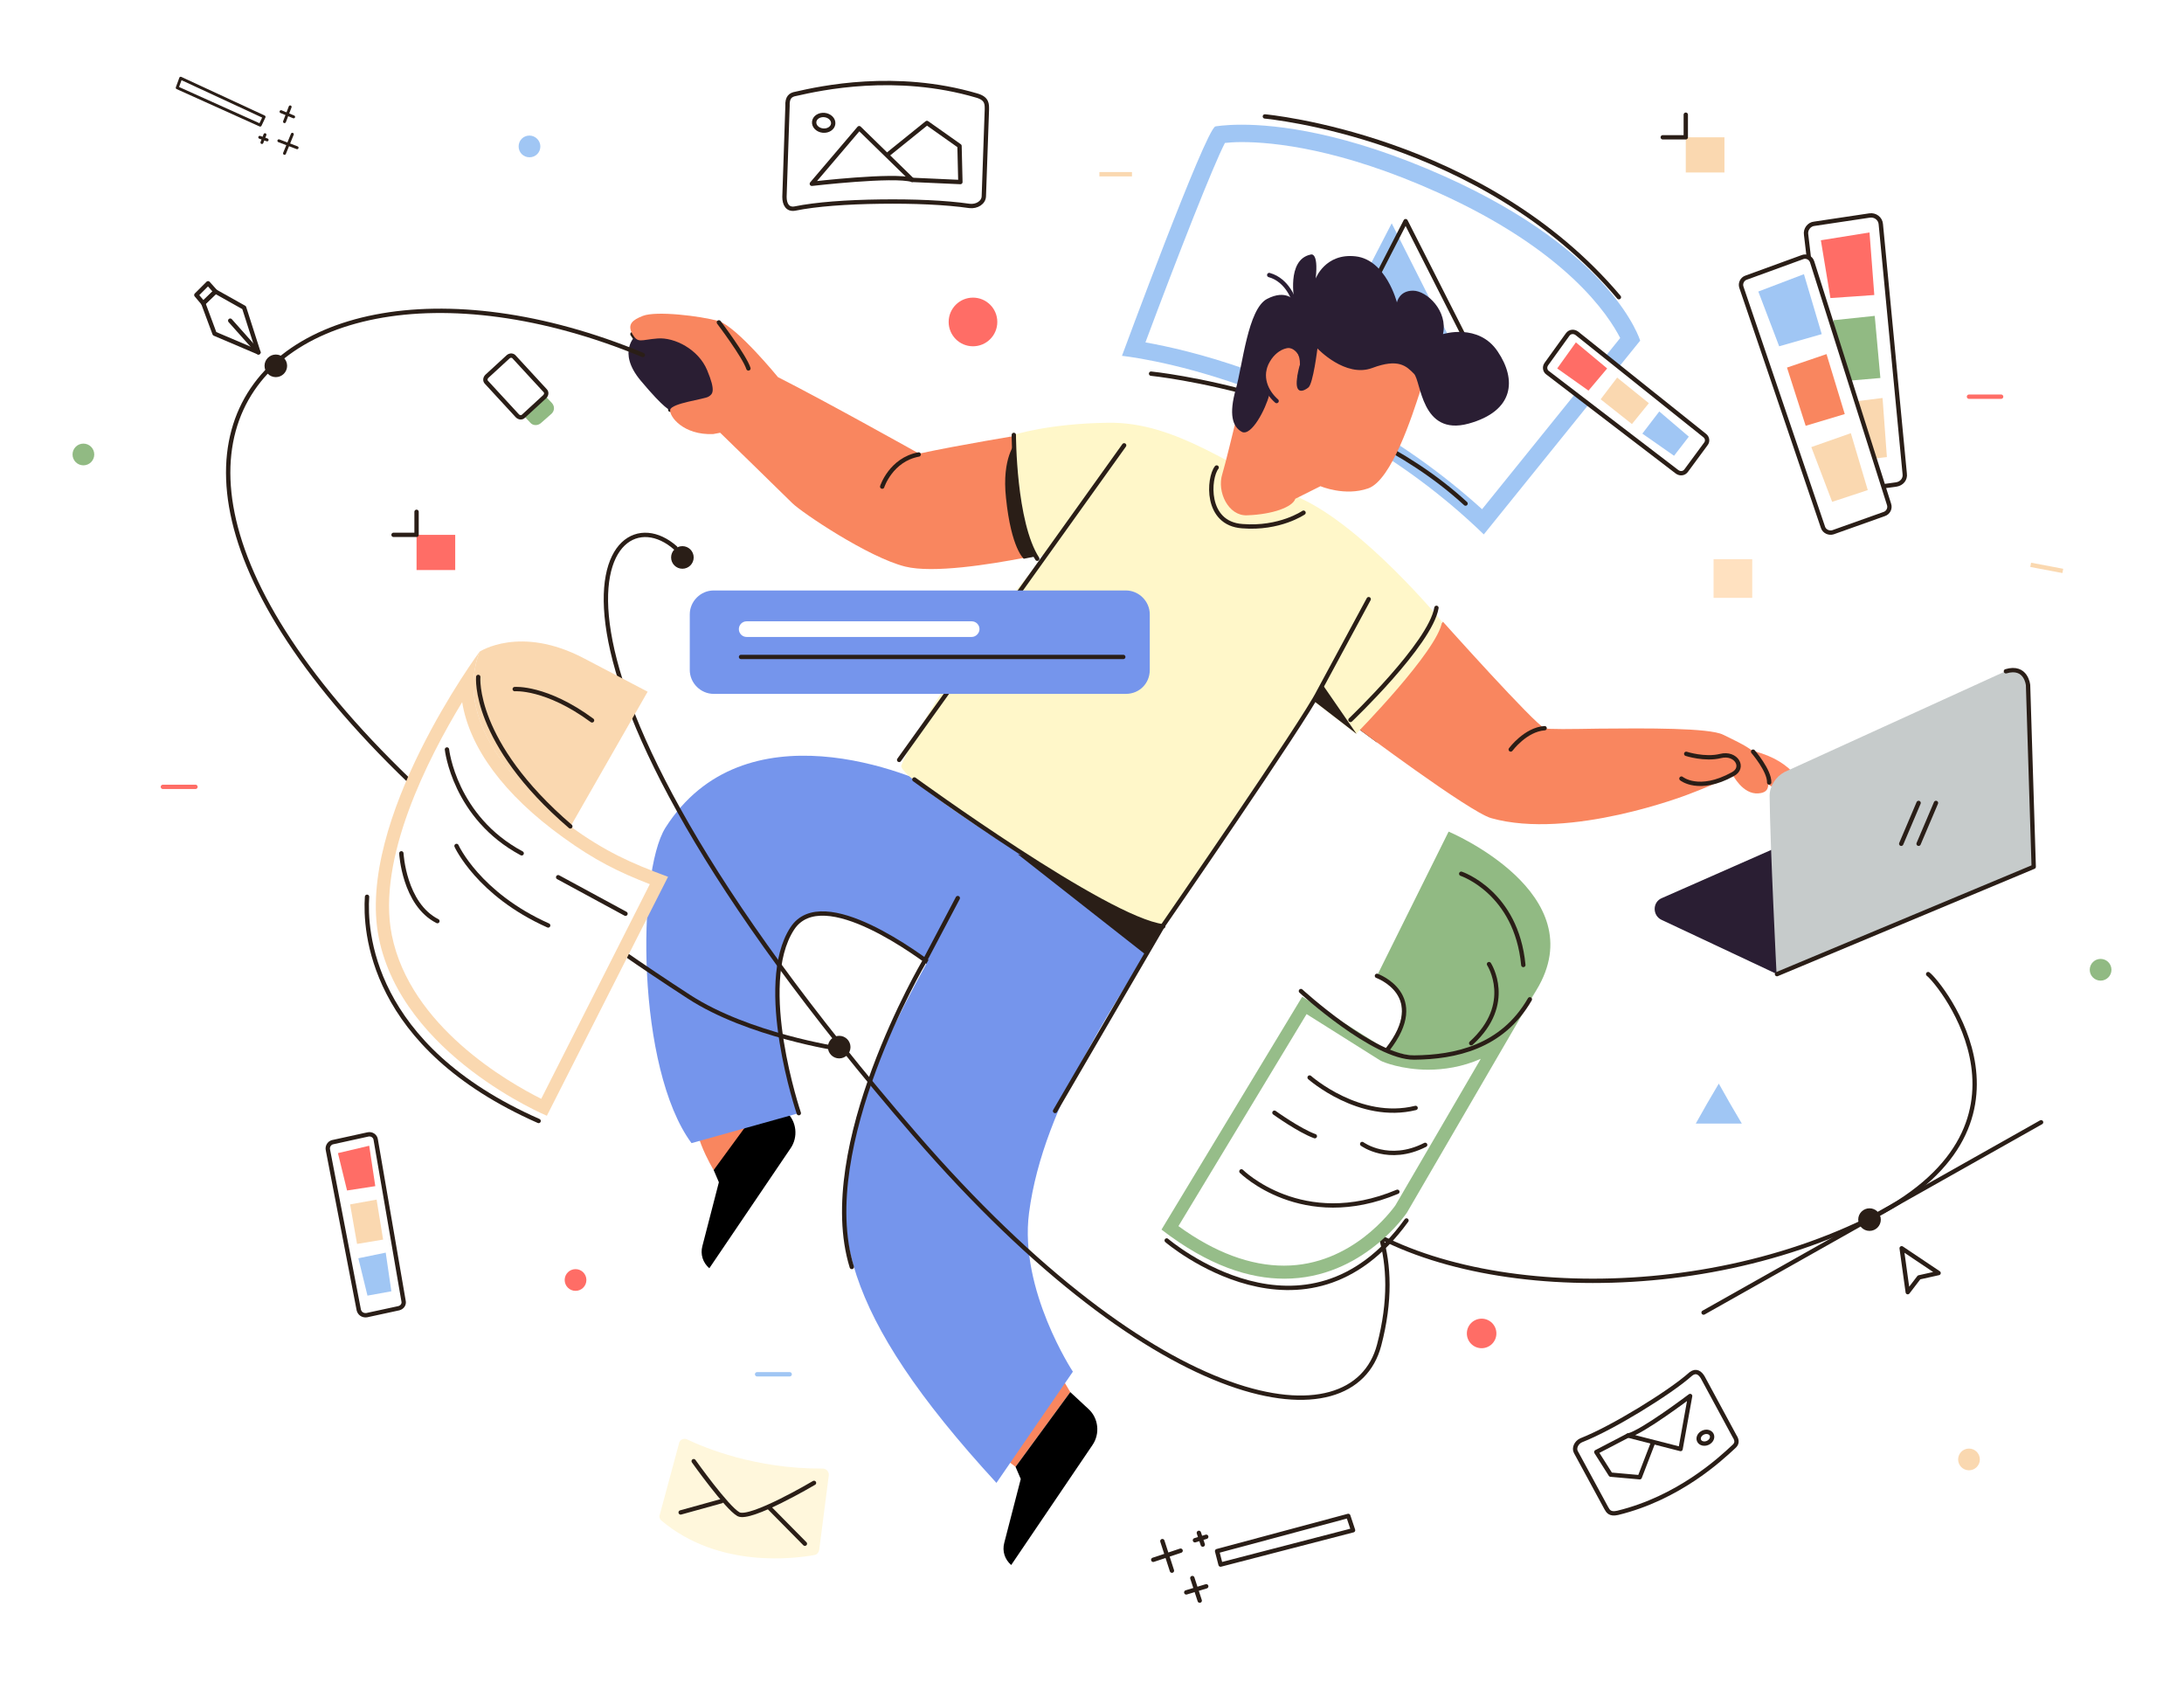 <?xml version="1.0" encoding="utf-8"?>
<!-- Generator: Adobe Illustrator 24.2.3, SVG Export Plug-In . SVG Version: 6.00 Build 0)  -->
<svg version="1.1" id="_x32_5_Avatars" xmlns="http://www.w3.org/2000/svg" xmlns:xlink="http://www.w3.org/1999/xlink" x="0px"
	 y="0px" viewBox="0 0 502.8 388.9" style="enable-background:new 0 0 502.8 388.9;" xml:space="preserve">
<style type="text/css">
	.st0{fill:#FFFFFF;}
	.st1{fill-rule:evenodd;clip-rule:evenodd;fill:#FAFAFA;}
	.st2{fill-rule:evenodd;clip-rule:evenodd;fill:#FFC278;}
	.st3{fill-rule:evenodd;clip-rule:evenodd;fill:#1C1C1C;}
	.st4{fill-rule:evenodd;clip-rule:evenodd;fill:#A66639;}
	.st5{fill-rule:evenodd;clip-rule:evenodd;fill:#404E60;}
	.st6{fill-rule:evenodd;clip-rule:evenodd;fill:#FFFFFF;}
	.st7{fill-rule:evenodd;clip-rule:evenodd;fill:#FEA915;}
	.st8{fill-rule:evenodd;clip-rule:evenodd;fill:#FABC71;}
	.st9{fill-rule:evenodd;clip-rule:evenodd;fill:#F2B264;}
	.st10{fill-rule:evenodd;clip-rule:evenodd;fill:#6A7C92;}
	.st11{fill-rule:evenodd;clip-rule:evenodd;fill:#A1A1A1;}
	.st12{fill:#FEA915;}
	.st13{fill:#161616;}
	.st14{fill:#6A7C92;}
	.st15{fill:#404E60;}
	.st16{clip-path:url(#SVGID_2_);}
	.st17{fill:#A0C6F4;}
	.st18{fill:none;stroke:#2A1E17;stroke-linecap:round;stroke-linejoin:round;stroke-miterlimit:10;}
	.st19{fill:#2A1E17;}
	.st20{fill:#EAECEC;}
	.st21{fill:#F9865F;}
	.st22{fill:#2A1E33;}
	.st23{fill:#7595EC;}
	.st24{fill:#FF8A66;}
	.st25{fill:#FFF7C9;}
	.st26{fill:none;stroke:#2A1E33;stroke-linecap:round;stroke-linejoin:round;stroke-miterlimit:10;}
	.st27{fill:#FF6D66;}
	.st28{fill:#FAD8B0;}
	.st29{fill:#C6CBCB;}
	.st30{fill:#FFF7DC;}
	.st31{fill:#FFE1C0;}
	.st32{fill:#FFFFFF;stroke:#2A1E17;stroke-linecap:round;stroke-linejoin:round;stroke-miterlimit:10;}
	.st33{fill:#91BA83;}
	.st34{fill:none;stroke:#2A1E17;stroke-width:0.671;stroke-linecap:round;stroke-linejoin:round;stroke-miterlimit:10;}
	.st35{fill:#96BD89;}
	.st36{fill:none;stroke:#FF6D66;stroke-linecap:round;stroke-linejoin:round;stroke-miterlimit:10;}
	.st37{fill:none;stroke:#FAD8B0;stroke-miterlimit:10;}
	.st38{fill:none;stroke:#A0C6F4;stroke-linecap:round;stroke-linejoin:round;stroke-miterlimit:10;}
</style>
<rect y="-58.2" class="st0" width="502.8" height="502.8"/>
<g>
	<g>
		<g>
			<g>
				<path class="st0" d="M341.4,120.2C309,89.8,271,82,261,80.4c6.8-18.2,17.2-45.3,19.8-49.3c0.8-0.1,2.5-0.3,5.1-0.3
					c7.4,0,23.1,1.5,46,11.8c32.8,14.7,41.7,31.5,43.5,35.6L341.4,120.2z"/>
				<path class="st17" d="M285.9,32.7c7.2,0,22.7,1.5,45.1,11.6c29.8,13.4,39.4,28.4,42,33.5l-31.8,39.4
					c-19.2-17.4-39.8-27.1-54.1-32.1c-10.1-3.6-18.4-5.4-23.4-6.3c7.5-20.1,15.6-40.7,18.3-45.9C282.9,32.8,284.2,32.7,285.9,32.7
					 M285.9,28.7c-4,0-6.1,0.4-6.1,0.4c-2.3,0.8-21.5,52.8-21.5,52.8s45.6,4.6,83.3,41.1l36-44.6c0,0-6-20.3-45-37.8
					C309.8,30.4,293.9,28.7,285.9,28.7L285.9,28.7z"/>
			</g>
			<path class="st18" d="M265,86c0,0,44.8,4.5,72.4,29.9"/>
			<polygon class="st17" points="303.6,83.9 320.4,51.4 337.5,85.3 			"/>
			<polygon class="st18" points="306.9,83.4 323.6,50.9 340.8,84.8 			"/>
		</g>
		<path class="st18" d="M291.2,26.8c0,0,50.2,4.5,81.5,41.6"/>
	</g>
	<path class="st19" d="M316.9,170.8c-2.8-2-4.6-3.4-4.6-3.4c0.8-1,12.9-13.9,19.9-24.3C332.2,143.1,318,171.6,316.9,170.8z"/>
	<path class="st18" d="M145.6,76.9c1.3,2.2,1.9,1.3,5.8,1c3.9-0.3,9.4,2.5,11.4,7.3s1.3,5.5,0.3,6.1c-1,0.6-8.5,1.5-8.8,3"/>
	<g>
		<polygon class="st21" points="246.4,320.4 242.9,314.5 230.5,335.1 233.8,337.6 		"/>
		<path class="st21" d="M164.3,269.3c0,0-6.4-10.4-3.7-15.5l20.4,2.2L164.3,269.3z"/>
		<path d="M164.3,269.3l1.2,2.8l-3.8,14.7c-0.5,1.9,0.1,3.8,1.6,5.1l0,0l18.7-27.6c1.8-2.6,1.4-6.2-0.9-8.3l-4.2-3.9L164.3,269.3z"
			/>
		<path class="st22" d="M154.3,94.4c5.9-0.1,13.3-0.5,11.8-5c-1.5-4.5-7-15.6-19.7-12.2c0,0-4.5,3.7,1.1,10.4
			C153.1,94.3,154.3,94.4,154.3,94.4z"/>
		<path class="st23" d="M183.9,256.2c0,0-10-29.5-1.5-42.5c7-10.7,29.8,6.7,32.9,9l16.3-29.5c0,0-3.8-5.3-13-10.4
			c-9.2-5.2-47.4-20.6-65.4,7.7c-6.6,10.5-6.7,55.4,6,72.6L183.9,256.2z"/>
		<path class="st18" d="M183.9,256.2c0,0-10-29.5-1.5-42.5c7-10.7,29.8,6.7,32.9,9"/>
		<path class="st23" d="M231.6,193.3c-7.4,7.8-29.4,45.8-34.4,64c-6.6,24.3-4.1,44.5,32.2,84l17.6-25.6c0,0-12.4-18.8-10.1-36.5
			c3.3-25.6,21.5-50.4,30.8-66.1L231.6,193.3z"/>
		<polygon class="st19" points="234.3,196.6 263.6,219.6 272.3,206.3 		"/>
		<path class="st24" d="M402.3,172.5c4.6,1,8,2.7,10.4,5.2s1.3,3.8,0.4,4.6c-0.9,0.8-4.2-0.1-7.2-2.7S402.3,172.5,402.3,172.5z"/>
		<path class="st21" d="M312.3,167.4c0.8-1,12.9-13.9,19.9-24.3c0,0,21.2,23.7,23.4,24.5c0.9,0.3,6,0.2,12.5,0.1
			c10.9-0.1,25.4-0.2,28.6,1.4c5.1,2.5,8.2,3.8,9.4,7.4s1.8,5.9-1.3,6.1c-3.6,0.3-5.9-4.3-5.9-4.3s-2.9,1.8-10.4,4.6
			c0,0-27.1,10.5-45.2,5.4C338.3,186.9,312.3,167.4,312.3,167.4z"/>
		<path class="st21" d="M148,72.7c-2.3,0.9-3.7,1.9-2.4,4.2c1.3,2.2,1.9,1.3,5.8,1c3.9-0.3,9.4,2.5,11.4,7.3s1.3,5.5,0.3,6.1
			c-1,0.6-8.5,1.5-8.8,3c-0.3,1.5,3,5.9,9.9,5.6l1.6-0.3c0,0,14.5,14.1,16.6,16.2s17.5,12.5,26,14.6c6.4,1.6,19.5-0.5,27.3-2
			c3.8-0.7,6.4-1.4,6.4-1.4s-5.9-10.6-7.1-26.9c0,0-14.1,2.3-23.4,4.3c0,0-21.8-12.2-32.5-17.6c0,0-9.3-11.4-13.6-12.9
			C161.1,72.7,151.1,71.5,148,72.7z"/>
		<path class="st19" d="M235.7,128.6c3.8-0.7,6.4-1.4,6.4-1.4s-7.1-9-8.3-25.3c0,0-3.2,3.5-2.2,12.7
			C232.8,126.3,235.7,128.6,235.7,128.6z"/>
		<path class="st25" d="M233.4,100.1c0,0,0.2,19.9,5.5,28.2l1.9-0.8c0,0-25.2,29.4-33.3,48.7c-1.3,3.1,52.2,37.4,60.1,36.9
			c0,0,26.1-39.8,35-51.6l9.6,7.4c0,0,18.8-19.1,19.8-25.8c0,0-18.2-22.1-33-28.6C284.2,108.1,271,97,255,97.3
			C241.2,97.5,233.4,100.1,233.4,100.1z"/>
		<polygon class="st19" points="312.3,168.9 302.7,161.5 304.3,157.3 		"/>
		<path class="st21" d="M326.9,90.2c-1.7,5.2-6.5,20.3-11.9,22.2s-11-0.5-11-0.5l-5.8,2.9c-0.6,1.9-5.2,3.6-11.1,3.8
			c-4.3,0.2-7-5.4-5.7-9.5c0.6-1.9,2.8-11,2.8-11s4.7-17.2,9-20.7c4.3-3.5,8.3-7.1,19.8-2.4C330.5,82.1,326.9,90.2,326.9,90.2z"/>
		<path class="st22" d="M292.2,90.9c-0.8,3.2-4.1,9.6-6.3,8.5c-2.2-1.2-3-4.1-1.4-9.8s2.8-18.5,7.2-20.8c4.4-2.3,6.3,0.4,6.3,0.4
			s-1.9-9.4,3.7-10.6c0,0,1.9-0.9,1.2,5.5c0,0,2.2-5.9,9.2-5.1s9.5,10.6,9.5,10.6s0.5-2.7,3.7-2.7c3.2,0,8.1,4.7,6.9,10
			c0,0,8.2-2.6,12.6,4c4.4,6.5,3.8,13.7-6.7,16.6c-11,3-10.9-9.9-12.6-11.5c-1.7-1.7-3.5-3.6-9.6-1.3c-6.2,2.3-12.6-4.5-12.6-4.5
			s-1,8.2-2.1,9c-1,0.8-3.1,1.8-2.6-2.1c0.5-3.8,1.2-3.5,0.8-4.5c-0.4-1-2.1-4.3-5.8-1.4C289.6,84.4,292.2,90.9,292.2,90.9z"/>
		<path class="st26" d="M293.9,92.3c-2.4-2.1-4.1-5.7-2-9.3s5.7-4.1,6.8-2.7c1.1,1.4,1.5,3.7,0.5,6.4"/>
		<path d="M233.8,337.6l1.2,2.8l-3.8,14.7c-0.5,1.9,0.1,3.8,1.6,5.1l0,0l18.7-27.6c1.8-2.6,1.4-6.2-0.9-8.3l-4.2-3.9L233.8,337.6z"
			/>
		<path class="st26" d="M297.9,69.2c0,0-1.4-4.7-5.7-5.9"/>
		<line class="st18" x1="207" y1="174.9" x2="258.8" y2="102.5"/>
		<path class="st18" d="M280.1,107.6c-1.9,2.4-2.7,12.9,5.9,13.5c8.6,0.7,14.1-3.1,14.1-3.1"/>
		<path class="st18" d="M165.5,74.2c0,0,5.9,7.8,6.8,10.6"/>
		<path class="st18" d="M387.1,179.2c0,0,4,3.3,11.8-1c2.9-1.5,0.8-5.1-2.8-4.2c-3.6,0.9-7.9-0.5-7.9-0.5"/>
		<path class="st18" d="M403.6,173c0,0,3.8,4.4,3.7,7.1"/>
		<path class="st18" d="M347.8,172.5c0,0,3.4-4.6,7.8-4.9"/>
		<path class="st18" d="M203.1,112c0,0,2-6.2,8.4-7.4"/>
		<path class="st18" d="M220.5,206.7l-7.7,14.6c0,0-25.2,42.7-16.7,70.3"/>
		<path class="st18" d="M242.9,255.7l24.8-42.6c0,0,32.6-47.2,35.9-53.9l11.5-21.3"/>
		<path class="st18" d="M210.5,179.4c0,0,44.2,32.2,57.3,33.8"/>
		<path class="st18" d="M233.4,100.1c0,0,0,20.2,5.4,28.5"/>
		<path class="st18" d="M330.7,139.9c-1.4,8.3-19.8,25.8-19.8,25.8"/>
	</g>
	<circle class="st19" cx="193.2" cy="241" r="2.6"/>
	<g>
		<polygon class="st18" points="439.2,297.4 437.8,287.3 446.3,293 441.8,294 		"/>
		<path class="st18" d="M155.5,126.1c-16.2-14.3-43,21.4,55,134.9c56.6,65.5,101,71.4,107,48.6c10.8-40.9-28.2-51.2-13.7-35.2
			c21.1,23.3,81.1,28.2,125.8,6.5c44.1-21.4,17-54.7,14.3-56.7"/>
		<circle class="st19" cx="430.4" cy="280.7" r="2.6"/>
		<line class="st18" x1="392.2" y1="302.1" x2="469.9" y2="258.3"/>
		<circle class="st19" cx="157.1" cy="128.3" r="2.6"/>
	</g>
	<circle class="st27" cx="224" cy="74.1" r="5.6"/>
	<g>
		<path class="st17" d="M121.9,31.2c-1.4,0-2.5,1.1-2.5,2.5s1.1,2.5,2.5,2.5c1.4,0,2.5-1.1,2.5-2.5S123.2,31.2,121.9,31.2
			L121.9,31.2z"/>
	</g>
	<circle class="st28" cx="453.3" cy="335.9" r="2.5"/>
	<g>
		<path class="st22" d="M409.1,224.2l-26.6-12.5c-2.1-1-2.1-4.1,0.1-5l49.5-21.8c0.7-0.3,1.5-0.3,2.2,0l34,14.6L409.1,224.2z"/>
		<path class="st29" d="M407.4,183.2c0.1,11,1.6,41,1.6,41l59.1-24.7l-1.3-41.8c-0.1-2.6-2.7-4.2-5.1-3.2l-50.9,23.2
			C408.8,178.8,407.4,180.9,407.4,183.2z"/>
		<path class="st18" d="M409.1,224.2l59.1-24.7l-1.3-41.8c0,0-0.4-4.6-5.1-3.2"/>
		<line class="st18" x1="437.7" y1="194.2" x2="441.7" y2="184.8"/>
		<line class="st18" x1="441.7" y1="194.2" x2="445.7" y2="184.8"/>
	</g>
	<circle class="st27" cx="132.5" cy="294.6" r="2.5"/>
	<circle class="st27" cx="341.1" cy="306.9" r="3.4"/>
	<g>
		<path class="st30" d="M158.2,331.3c4,1.9,15.7,6.8,31.2,6.7c0.8,0,1.5,0.7,1.4,1.6l-2.2,17.1c-0.1,0.6-0.5,1.1-1.1,1.2
			c-4.4,0.8-22,3.2-35.2-7.9c-0.4-0.3-0.6-0.9-0.4-1.4l4.4-16.3C156.4,331.4,157.4,330.9,158.2,331.3z"/>
		<path class="st18" d="M159.7,336.3c0,0,7.6,10.7,10.3,12.2c2.7,1.5,17.4-7.2,17.4-7.2"/>
		<line class="st18" x1="177.2" y1="347.1" x2="185.3" y2="355.3"/>
		<line class="st18" x1="166.1" y1="345.5" x2="156.7" y2="348.1"/>
	</g>
	<rect x="394.5" y="128.7" class="st31" width="8.9" height="8.9"/>
	<g>
		<polygon class="st17" points="395.7,249.4 398.3,254 401,258.6 395.7,258.6 390.4,258.6 393,254 		"/>
	</g>
	<g>
		<path class="st18" d="M180.6,45.3l0.7-20.9c-0.1-2,0.7-2.6,1.9-2.8c5.7-1.3,23-5.1,41.7,0.4c2.4,0.7,2.3,2,2.3,3.2l-0.7,19.9
			c0,1.5-1.6,2.5-3.3,2.3c-5.5-0.8-12.9-1.1-20.5-1c-7.8,0.1-14.8,0.6-19.7,1.6C181.3,48.3,180.6,47,180.6,45.3z"/>
		<path class="st18" d="M186.9,42.3l10.9-12.8L210,41.4C205.8,40.1,186.9,42.3,186.9,42.3z"/>
		<polyline class="st18" points="204.6,35.4 213.4,28.3 220.9,33.6 221.1,41.9 210,41.4 		"/>
		
			<ellipse transform="matrix(0.101 -0.995 0.995 0.101 142.321 214.059)" class="st18" cx="189.6" cy="28.3" rx="1.8" ry="2.2"/>
	</g>
	<g>
		<path class="st18" d="M392,317l7.3,13.5c0.8,1.2,0.5,1.9-0.2,2.5c-3.1,2.9-12.7,11.8-26.7,15.2c-1.8,0.4-2.2-0.4-2.6-1.1l-7-12.9
			c-0.5-0.9,0.1-2.2,1.2-2.7c3.8-1.5,8.6-4.1,13.4-7c4.9-3,9.2-5.9,11.9-8.3C390.5,315.3,391.4,316,392,317z"/>
		<path class="st18" d="M389.1,321.3l-2.2,12.2l-12.1-3.1C378,329.7,389.1,321.3,389.1,321.3z"/>
		<polyline class="st18" points="380.5,332.2 377.5,340 370.8,339.4 367.5,334.2 374.8,330.4 		"/>
		
			<ellipse transform="matrix(0.909 -0.416 0.416 0.909 -102.129 193.204)" class="st18" cx="392.7" cy="331.2" rx="1.6" ry="1.3"/>
	</g>
	<g>
		<g>
			<path class="st32" d="M356.3,85.8l29.8,22.8c0.7,0.5,1.6,0.4,2.1-0.3l4.5-6.1c0.5-0.6,0.4-1.5-0.3-2L363,76.7
				c-0.7-0.5-1.6-0.4-2.1,0.3l-4.9,6.8C355.5,84.5,355.7,85.4,356.3,85.8z"/>
			<polygon class="st27" points="358.5,84.8 365.7,89.9 370,84.8 362.8,78.8 			"/>
			<polygon class="st28" points="368.5,91.9 375.7,97.6 379.6,92.8 372.3,86.9 			"/>
			<polygon class="st17" points="378.1,99.8 385.4,104.9 388.8,100.5 382,94.7 			"/>
		</g>
		<g>
			<path class="st32" d="M415.8,54l6.8,57.1c0.1,1.3,1.3,2.1,2.5,2l11.5-1.6c1.2-0.2,2.1-1.2,1.9-2.5L433,51.6
				c-0.1-1.3-1.3-2.2-2.6-2l-12.7,1.9C416.5,51.6,415.6,52.8,415.8,54z"/>
			<polygon class="st27" points="419.2,55.3 421.4,68.6 431.5,67.9 430.4,53.5 			"/>
			<polygon class="st33" points="422.1,73.7 423.5,87.8 432.9,87 431.6,72.7 			"/>
			<polygon class="st28" points="423.7,92.8 425.9,106.2 434.4,105.2 433.4,91.6 			"/>
		</g>
		<path class="st32" d="M400.9,66.1l18.8,55.3c0.3,0.9,1.4,1.4,2.3,1.1l11.8-4.2c0.9-0.3,1.4-1.3,1.1-2.2l-17.7-55.8
			c-0.3-1-1.4-1.5-2.3-1.1L402,63.9C401.1,64.2,400.6,65.2,400.9,66.1z"/>
		<polygon class="st17" points="404.8,67.1 409.6,79.7 419.4,76.9 415.3,63.1 		"/>
		<polygon class="st21" points="411.4,84.6 415.7,98 424.7,95.3 420.5,81.5 		"/>
		<polygon class="st28" points="417,102.9 421.8,115.5 430,112.8 426.1,99.7 		"/>
	</g>
	<g>
		<path class="st23" d="M259.2,159.7h-94.9c-3,0-5.5-2.5-5.5-5.5v-12.8c0-3,2.5-5.5,5.5-5.5h94.9c3,0,5.5,2.5,5.5,5.5v12.8
			C264.7,157.3,262.3,159.7,259.2,159.7z"/>
		<path class="st0" d="M223.7,146.6h-51.8c-1,0-1.8-0.8-1.8-1.8l0,0c0-1,0.8-1.8,1.8-1.8h51.8c1,0,1.8,0.8,1.8,1.8l0,0
			C225.5,145.7,224.7,146.6,223.7,146.6z"/>
		<line class="st18" x1="170.6" y1="151.2" x2="258.6" y2="151.2"/>
	</g>
	<g>
		<path class="st33" d="M127.1,92.8l-1.5-1.6l-5,4.5l1.5,1.6c0.6,0.7,1.7,0.7,2.4,0.1l2.5-2.2C127.7,94.5,127.7,93.5,127.1,92.8z"/>
		<path class="st18" d="M118.4,82.2l7.1,7.7c0.4,0.4,0.3,1-0.1,1.4l-4.9,4.5c-0.4,0.4-1,0.3-1.4-0.1l-7.1-7.7
			c-0.4-0.4-0.3-1,0.1-1.4l4.9-4.5C117.5,81.7,118.1,81.8,118.4,82.2z"/>
	</g>
	<g>
		<rect x="95.9" y="123.1" class="st27" width="8.9" height="8.1"/>
		<polyline class="st18" points="95.9,117.8 95.9,123.1 90.6,123.1 		"/>
	</g>
	<g>
		<rect x="388.1" y="31.6" class="st28" width="8.9" height="8.1"/>
		<polyline class="st18" points="388.1,26.4 388.1,31.6 382.8,31.6 		"/>
	</g>
	<g>
		<path class="st18" d="M148,81.7c-92-38.1-162.8,35.3,10.6,147.7c13.7,8.9,34.6,12,34.6,12"/>
		<circle class="st19" cx="63.5" cy="84.2" r="2.6"/>
		<g>
			<polygon class="st18" points="46.8,69.8 49.6,67.1 56.2,70.8 59.5,81.1 49.4,76.8 			"/>
			<polygon class="st18" points="49.6,67.1 46.8,69.8 45.2,67.9 47.9,65.2 			"/>
			<line class="st18" x1="59.5" y1="81.1" x2="53" y2="73.8"/>
		</g>
	</g>
	<g>
		<path class="st32" d="M75.5,264.7l7.1,36.8c0.2,0.8,0.9,1.3,1.8,1.2l7.4-1.6c0.8-0.2,1.3-0.9,1.1-1.7l-6.4-37.1
			c-0.1-0.8-0.9-1.4-1.8-1.2l-8.2,1.8C75.8,263.1,75.3,263.9,75.5,264.7z"/>
		<polygon class="st27" points="77.8,265.4 79.9,274 86.4,273 85,263.7 		"/>
		<polygon class="st28" points="80.6,277.2 82.2,286.3 88.2,285.3 86.7,276.1 		"/>
		<polygon class="st17" points="82.5,289.6 84.6,298.2 90.1,297.2 88.8,288.3 		"/>
	</g>
	<g>
		<polygon class="st18" points="280.2,357 310.4,348.9 311.5,352.2 281,360.1 		"/>
		<g>
			<line class="st18" x1="276" y1="352.8" x2="276.9" y2="355.5"/>
			<line class="st18" x1="275.1" y1="354.5" x2="277.7" y2="353.7"/>
		</g>
		<g>
			<line class="st18" x1="274.5" y1="363.2" x2="276.2" y2="368.4"/>
			<line class="st18" x1="273.1" y1="366.5" x2="277.7" y2="365.1"/>
		</g>
		<g>
			<line class="st18" x1="267.6" y1="354.7" x2="269.8" y2="361.5"/>
			<line class="st18" x1="265.5" y1="359" x2="271.8" y2="356.9"/>
		</g>
	</g>
	<g>
		<polygon class="st34" points="59.9,28.8 40.8,20.2 41.6,18 60.8,26.9 		"/>
		<g>
			<line class="st34" x1="60.3" y1="32.8" x2="61" y2="31"/>
			<line class="st34" x1="61.5" y1="32.2" x2="59.8" y2="31.6"/>
		</g>
		<g>
			<line class="st34" x1="65.5" y1="28" x2="66.8" y2="24.6"/>
			<line class="st34" x1="67.6" y1="26.9" x2="64.7" y2="25.7"/>
		</g>
		<g>
			<line class="st34" x1="65.5" y1="35.3" x2="67.3" y2="30.9"/>
			<line class="st34" x1="68.4" y1="34" x2="64.2" y2="32.4"/>
		</g>
	</g>
	<g>
		<path class="st28" d="M131.3,190.3c-13.5-9.7-26.7-24.8-20.9-40.3c0,0,9.3-6.2,24,1.5s14.7,7.7,14.7,7.7L131.3,190.3z"/>
		<g>
			<path class="st0" d="M125.2,254.9c-6.1-2.9-32-16.3-36.6-39.4c-4-19.9,11.2-46.7,18.9-58.6c-0.5,15.7,15.3,29,22.9,34.5
				c7.7,5.6,13.4,8.3,21.2,11.2L125.2,254.9z"/>
			<path class="st28" d="M106.4,161.6c1.7,10.5,9.6,21.3,23.2,31.1c7.3,5.3,12.8,8,20,10.8l-25,49.4c-7.6-3.8-30.2-16.7-34.4-37.7
				C86.7,197.7,98.5,174.6,106.4,161.6 M110.4,150c0,0-28.6,38.7-23.2,65.8s38.7,41,38.7,41l27.9-55c-8.7-3.2-14.4-5.8-22.5-11.6
				C117.9,180.6,104.6,165.5,110.4,150L110.4,150z"/>
		</g>
		<path class="st18" d="M102.9,172.5c0,0,1.7,15.6,17.2,23.9"/>
		<line class="st18" x1="128.5" y1="201.9" x2="144" y2="210.3"/>
		<path class="st18" d="M105.1,194.7c0,0,5,11.1,21.1,18.3"/>
		<path class="st18" d="M92.4,196.4c0,0,0.6,11.7,8.3,15.6"/>
		<path class="st18" d="M110.1,155.8c0,0-1.4,15,21.2,34.4"/>
		<path class="st18" d="M118.5,158.6c0,0,7.2-0.6,17.8,7.2"/>
		<path class="st18" d="M84.5,206.4C84,213.9,85,240.8,124,258"/>
	</g>
	<g>
		<path class="st33" d="M333.5,191.4L317,224.6c0,0,11.2,4.1,2.4,17c0,0,20.7,8.6,34.3-13.7S333.5,191.4,333.5,191.4z"/>
		<g>
			<path class="st0" d="M295.7,292.8c-8.4,0-17.2-3.4-26.3-10.2l30.9-51.3l18.4,11.6l0.1,0c0.2,0.1,4.3,1.7,10,1.7
				c4.7,0,10.5-1.1,16.2-5.1l-22.6,38.7C322.5,278.4,312.7,292.8,295.7,292.8z"/>
			<path class="st35" d="M300.8,233.4l17,10.7l0.2,0.1l0.2,0.1c0.2,0.1,4.5,1.9,10.6,1.9c3.5,0,7.8-0.6,12.1-2.5l-19.7,33.8
				c-0.7,0.9-9.9,13.8-25.6,13.8c-7.7,0-15.9-3-24.3-9.1L300.8,233.4 M353.7,227.9c-7.7,12.6-17.6,15.4-24.8,15.4
				c-5.6,0-9.5-1.6-9.5-1.6l-19.6-12.3L267.4,283c10.9,8.4,20.3,11.3,28.3,11.3c18.1,0,28.2-15.2,28.2-15.2L353.7,227.9L353.7,227.9
				z"/>
		</g>
		<path class="st18" d="M317,224.6c0,0,12.3,4.4,2.4,17"/>
		<path class="st18" d="M299.5,228.1c0,0,16.8,15.4,26.1,15.3c9.3-0.1,20.2-2.3,26.6-13.4"/>
		<path class="st18" d="M301.5,248c0,0,11.5,10.2,24.4,7"/>
		<path class="st18" d="M313.6,263.3c0,0,6.1,4.5,14.5,0.2"/>
		<path class="st18" d="M285.8,269.6c0,0,14,13.9,35.9,4.7"/>
		<path class="st18" d="M293.4,256.1c0,0,5.7,4.1,9.3,5.4"/>
		<path class="st18" d="M336.4,201.1c0,0,12.7,4.2,14.3,21"/>
		<path class="st18" d="M342.8,221.9c0,0,5.9,9.1-4.1,18.2"/>
		<path class="st18" d="M268.6,285.5c0,0,32,27.4,55.2-4.6"/>
	</g>
	<line class="st36" x1="37.5" y1="181.1" x2="45" y2="181.1"/>
	<line class="st36" x1="453.3" y1="91.3" x2="460.7" y2="91.3"/>
	<line class="st37" x1="253.1" y1="40.1" x2="260.6" y2="40.1"/>
	<line class="st37" x1="467.5" y1="130" x2="474.9" y2="131.4"/>
	<line class="st38" x1="174.3" y1="316.3" x2="181.8" y2="316.3"/>
	<circle class="st33" cx="483.6" cy="223.2" r="2.5"/>
	<circle class="st33" cx="19.2" cy="104.6" r="2.5"/>
</g>
</svg>

